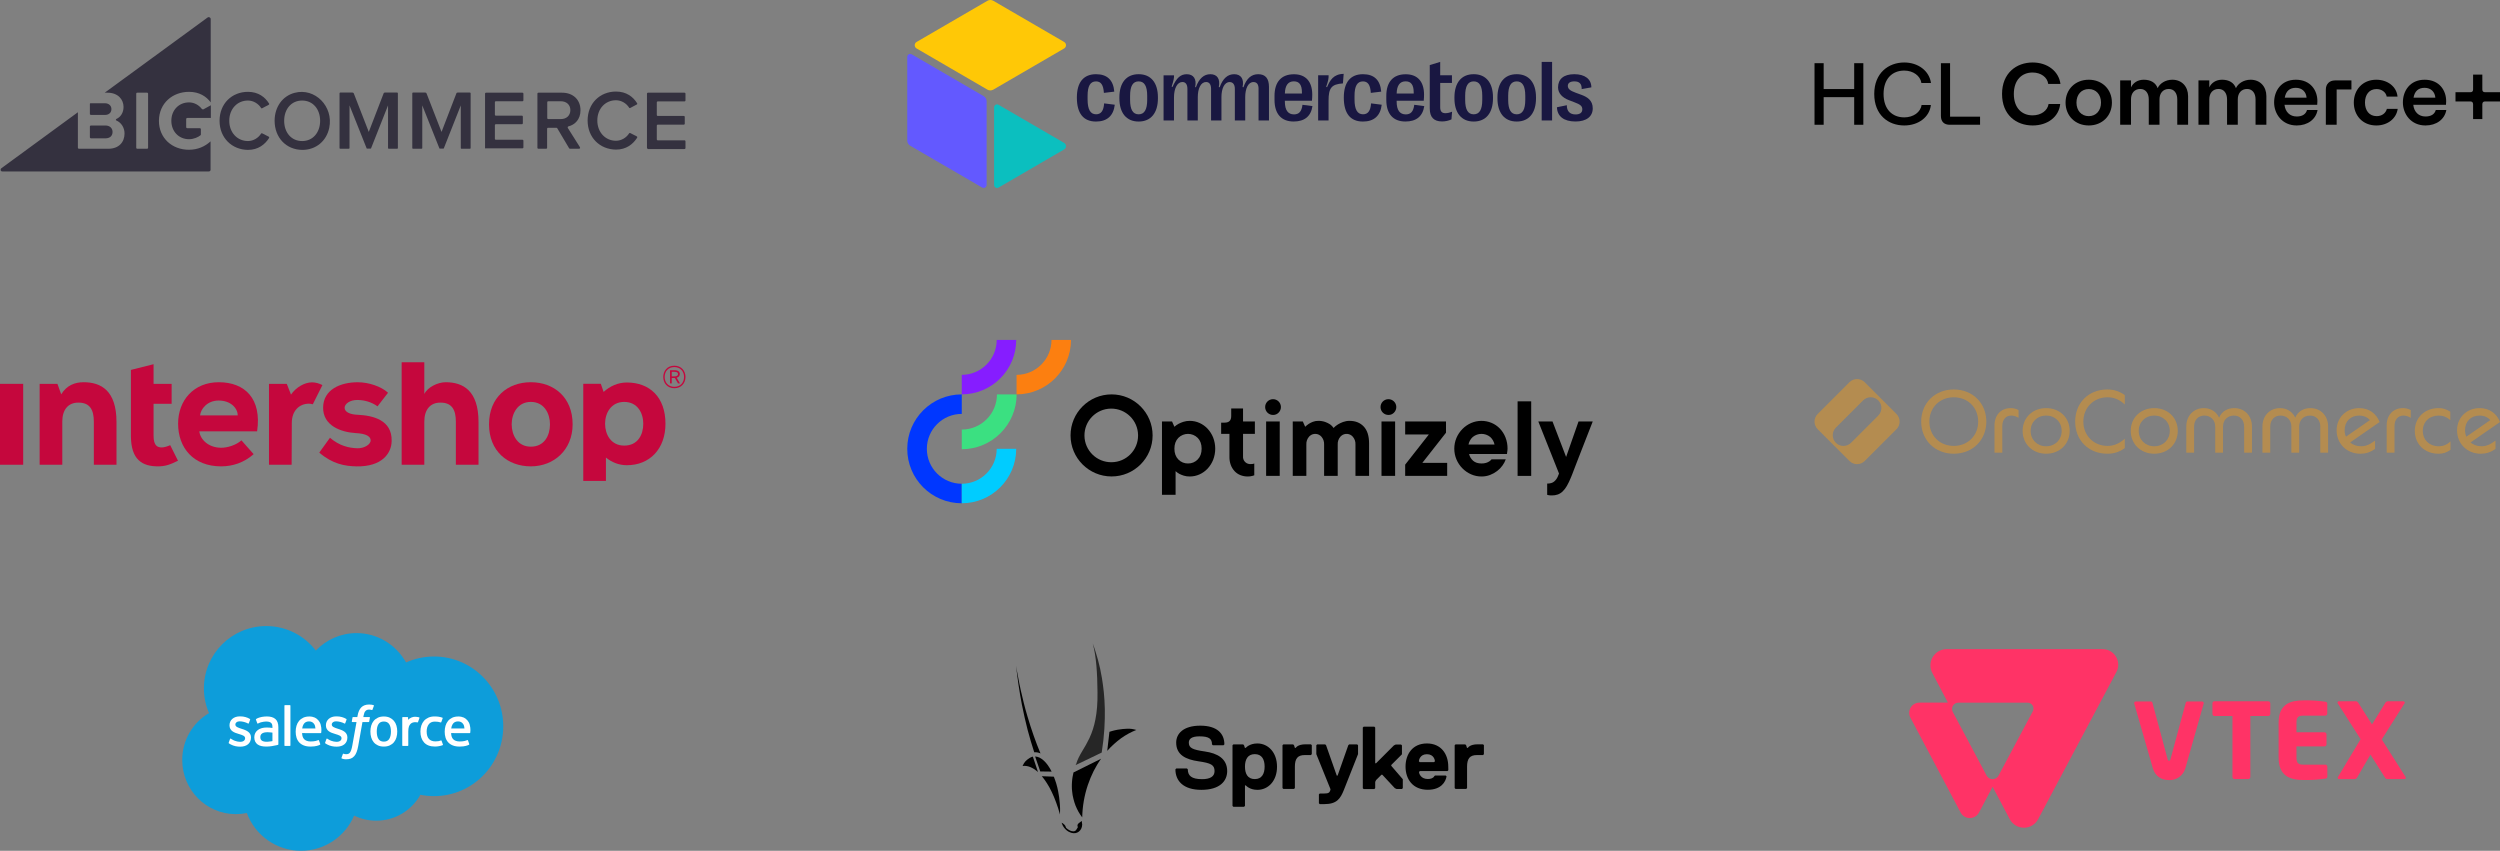 <?xml version="1.0" encoding="UTF-8"?>
<svg id="Layer_1" xmlns="http://www.w3.org/2000/svg" version="1.1" viewBox="0 0 694.4 236.31">
  <rect x="0" y="0" width="694.4" height="236.31" fill="#808080" stroke="none"/>
  <!-- Generator: Adobe Illustrator 29.1.0, SVG Export Plug-In . SVG Version: 2.1.0 Build 142)  -->
  <defs>
    <style>
      .st0 {
        fill: #0037ff;
      }

      .st1 {
        isolation: isolate;
        opacity: .7;
      }

      .st2 {
        fill-rule: evenodd;
      }

      .st2, .st3 {
        fill: #fff;
      }

      .st4 {
        fill: #0cf;
      }

      .st5 {
        fill: #b48c50;
      }

      .st6 {
        fill: #6359ff;
      }

      .st7 {
        fill: #0bbfbf;
      }

      .st8 {
        fill: #ffc806;
      }

      .st9 {
        fill: #34313f;
      }

      .st10 {
        fill: #fc7f10;
      }

      .st11 {
        fill: #861dff;
      }

      .st12 {
        fill: #191741;
      }

      .st13 {
        fill: #f36;
      }

      .st14 {
        fill: #0d9dda;
      }

      .st15 {
        fill: #3be081;
      }

      .st16 {
        fill: #c5073d;
      }
    </style>
  </defs>
  <path class="st9" d="M52.503,25.509c2.893,0,4.835,1.307,6.024,2.932V5.3c0-.436-.516-.713-.872-.436l-28.57,20.883h.753c2.972,0,4.477,1.902,4.477,3.962,0,1.625-.832,2.813-1.981,3.329-.198.079-.198.356,0,.435,1.308.555,2.259,1.942,2.259,3.606,0,2.378-1.546,4.24-4.517,4.24h-8.124c-.158,0-.317-.119-.317-.317v-9.827L.356,46.748c-.356.317-.198.872.278.872h57.377c.278,0,.476-.198.476-.476v-7.885c-1.545,1.426-3.566,2.337-6.023,2.337-4.597,0-8.321-3.17-8.321-8.043.039-4.914,3.804-8.044,8.36-8.044M41.131,41.042c0,.158-.119.277-.277.277h-2.735c-.158,0-.277-.119-.277-.277v-15.018c0-.159.119-.277.277-.277h2.735c.158,0,.277.118.277.277v15.018Z"/>
  <path class="st9" d="M25.281,31.928h3.844c1.109,0,1.822-.634,1.822-1.625,0-.951-.713-1.624-1.822-1.624h-4.003c-.079,0-.158.079-.158.158v2.814c0,.158.158.277.317.277"/>
  <path class="st9" d="M25.281,38.426h4.002c1.229,0,1.981-.673,1.981-1.783,0-.991-.713-1.783-1.981-1.783h-4.002c-.159,0-.317.119-.317.317v2.932c0,.159.158.317.317.317"/>
  <path class="st9" d="M56.03,30.224c-.753-.991-2.021-1.783-3.527-1.783-2.853,0-4.913,2.179-4.913,5.111s2.06,5.112,4.913,5.112c1.308,0,2.536-.555,3.21-1.109.04-.04.079-.119.079-.198v-1.506c0-.119-.119-.238-.238-.238h-3.526c-.198,0-.317-.158-.317-.317v-2.219c0-.198.158-.317.317-.317h6.538v-3.527l-2.1,1.149c-.159.04-.357-.039-.436-.158"/>
  <path class="st9" d="M60.984,33.553c0-4.795,3.447-8.044,7.885-8.044,2.893,0,4.756,1.466,5.865,3.249.079.119.04.317-.119.357l-1.783.951c-.119.079-.277.04-.317-.079-.753-1.189-2.14-2.061-3.646-2.061-2.971,0-5.19,2.338-5.19,5.627,0,3.249,2.219,5.627,5.19,5.627,1.506,0,2.893-.872,3.646-2.061.079-.119.198-.158.317-.079l1.783.912c.159.079.198.237.119.396-1.149,1.783-3.012,3.289-5.865,3.289-4.438-.04-7.885-3.329-7.885-8.084"/>
  <path class="st9" d="M76.278,33.553c0-3.883,2.22-6.895,5.548-7.767,5.666-1.505,10.857,3.804,9.629,9.709-.753,3.646-3.646,6.142-7.489,6.142-4.517-.04-7.688-3.448-7.688-8.084M88.919,33.553c0-3.21-1.981-5.627-4.993-5.627-3.051,0-4.993,2.417-4.993,5.627s1.942,5.627,4.993,5.627,4.993-2.457,4.993-5.627"/>
  <path class="st9" d="M107.781,41.121v-11.848l-4.715,11.927c0,.04-.08.079-.119.079h-.991c-.04,0-.119-.039-.119-.079l-4.755-11.927v11.848c0,.119-.079.198-.198.198h-2.378c-.118,0-.198-.079-.198-.198v-15.216c0-.119.08-.198.198-.198h3.409c.158,0,.277.079.356.237l4.161,10.699,4.121-10.699c.039-.158.198-.237.357-.237h3.407c.119,0,.198.079.198.198v15.216c0,.119-.079.198-.198.198h-2.377c-.04,0-.159-.079-.159-.198"/>
  <path class="st9" d="M134.726,41.042v-15.018c0-.159.119-.277.277-.277h10.105c.159,0,.277.118.277.277v1.823c0,.158-.118.277-.277.277h-7.37c-.159,0-.278.119-.278.277v3.448c0,.158.119.277.278.277h7.212c.158,0,.277.119.277.278v1.822c0,.159-.119.278-.277.278h-7.212c-.159,0-.278.119-.278.277v3.765c0,.158.119.277.278.277h7.37c.159,0,.277.119.277.277v1.823c0,.159-.118.277-.277.277h-10.105c-.158.119-.277,0-.277-.158"/>
  <path class="st9" d="M158.066,41.161l-3.289-5.548c-.04-.079-.158-.118-.238-.118h-2.298c-.158,0-.277.118-.277.277v5.27c0,.159-.119.278-.277.278h-2.14c-.159,0-.278-.119-.278-.278v-15.018c0-.158.119-.277.278-.277h6.577c3.091,0,5.112,1.981,5.112,4.874,0,2.576-1.585,4.041-3.329,4.477-.198.04-.277.238-.198.436.635,1.031,2.616,4.201,3.368,5.35.12.198,0,.436-.237.436h-2.496c-.119,0-.198-.04-.278-.159M158.423,30.581c0-1.506-1.11-2.457-2.655-2.457h-3.487c-.158,0-.277.119-.277.278v4.398c0,.159.119.277.277.277h3.487c1.545,0,2.655-.951,2.655-2.496"/>
  <path class="st9" d="M179.701,41.042v-15.018c0-.159.119-.277.277-.277h10.145c.158,0,.277.118.277.277v1.862c0,.159-.119.278-.277.278h-7.41c-.159,0-.278.119-.278.277v3.487c0,.159.119.277.278.277h7.212c.158,0,.277.119.277.278v1.862c0,.159-.119.278-.277.278h-7.212c-.159,0-.278.119-.278.277v3.804c0,.159.119.277.278.277h7.41c.158,0,.277.119.277.278v1.862c0,.159-.119.277-.277.277h-10.145c-.158-.079-.277-.198-.277-.356"/>
  <path class="st9" d="M163.217,33.473c0-4.795,3.447-8.044,7.885-8.044,2.893,0,4.756,1.466,5.865,3.249.079.119.04.317-.119.357l-1.783.951c-.119.079-.277.04-.317-.079-.753-1.189-2.14-2.061-3.646-2.061-2.971,0-5.19,2.338-5.19,5.627,0,3.249,2.219,5.627,5.19,5.627,1.506,0,2.893-.872,3.646-2.061.079-.119.198-.158.317-.079l1.783.912c.159.079.198.237.119.396-1.149,1.783-3.012,3.289-5.865,3.289-4.438-.04-7.885-3.289-7.885-8.084"/>
  <path class="st9" d="M127.99,41.121v-11.848l-4.715,11.927c0,.04-.08.079-.119.079h-.991c-.04,0-.119-.039-.119-.079l-4.755-11.927v11.848c0,.119-.079.198-.198.198h-2.378c-.118,0-.198-.079-.198-.198v-15.216c0-.119.08-.198.198-.198h3.409c.158,0,.277.079.356.237l4.161,10.699,4.121-10.699c.039-.158.198-.237.357-.237h3.407c.119,0,.198.079.198.198v15.216c0,.119-.079.198-.198.198h-2.378c-.079,0-.158-.079-.158-.198"/>
  <path class="st15" d="M267.143,119.316v5.461c8.411-.009,15.227-6.825,15.237-15.236h-5.462c-.006,5.396-4.379,9.769-9.775,9.775"/>
  <path class="st0" d="M267.143,134.368c-5.358,0-9.701-4.343-9.701-9.701s4.343-9.702,9.701-9.702v-5.42c-8.351-.012-15.131,6.748-15.143,15.1-.012,8.351,6.748,15.131,15.099,15.143h.044v-5.42Z"/>
  <path class="st4" d="M267.143,134.368v5.42c8.348-.009,15.112-6.774,15.121-15.121h-5.42c-.005,5.355-4.345,9.695-9.701,9.701"/>
  <path class="st11" d="M267.143,104.12v5.42c8.348-.009,15.112-6.774,15.121-15.121h-5.42c-.005,5.355-4.345,9.695-9.701,9.701"/>
  <path class="st10" d="M282.363,104.12v5.42c8.348-.009,15.112-6.774,15.121-15.121h-5.419c-.006,5.355-4.347,9.695-9.702,9.701"/>
  <path d="M322.752,117.064h2.794l.658,1.479c.348-.321.734-.597,1.15-.821.433-.223.884-.41,1.348-.56.574-.182,1.173-.271,1.775-.263.929-.002,1.848.194,2.695.576.851.381,1.616.928,2.252,1.61.661.715,1.185,1.545,1.545,2.449.767,1.989.767,4.191,0,6.18-.36.904-.884,1.735-1.545,2.449-.635.682-1.401,1.23-2.252,1.61-.847.382-1.766.578-2.695.576-.562.01-1.122-.067-1.66-.23-.423-.134-.835-.299-1.233-.494-.38-.208-.733-.462-1.052-.756v6.575h-3.78v-20.38ZM329.984,128.733c1.015.024,1.994-.382,2.695-1.117.723-.745,1.085-1.742,1.085-2.992s-.362-2.246-1.085-2.991c-1.487-1.489-3.898-1.49-5.387-.004-.001,0-.002.002-.003.004-.724.745-1.086,1.743-1.086,2.991.001,1.249.362,2.246,1.086,2.992.7.735,1.679,1.141,2.695,1.117"/>
  <path d="M346.583,132.348c-.703.007-1.4-.121-2.054-.378-.612-.243-1.163-.62-1.611-1.101-.458-.496-.816-1.077-1.052-1.709-.262-.716-.39-1.474-.378-2.236v-6.41h-2.301v-3.123h.986c1.205,0,1.808-.602,1.808-1.808v-2.136h3.287v3.616h3.288v3.451h-3.288v6.246c-.087,1.093.73,2.05,1.823,2.136.105.009.21.009.314,0,.175,0,.317-.005.427-.016.1-.009.199-.026.296-.05.091-.022.179-.055.263-.098v3.287c-.17.071-.346.126-.526.164-.417.116-.849.171-1.282.165"/>
  <path d="M353.651,115.255c-1.21.03-2.214-.927-2.244-2.136s.927-2.214,2.136-2.244c1.21-.029,2.214.927,2.244,2.137.015.599-.217,1.179-.641,1.602-.389.411-.93.643-1.495.641M351.678,117.063h3.78v15.121h-3.78v-15.121Z"/>
  <path d="M359.074,117.063h2.794l.657,1.479c.31-.309.652-.584,1.019-.822.354-.221.728-.408,1.118-.558.471-.182.974-.271,1.479-.264.671-.015,1.339.091,1.972.313.474.171.927.398,1.348.674.377.266.7.601.953.986.361-.38.77-.712,1.216-.986.45-.267.923-.493,1.414-.674.578-.213,1.191-.32,1.808-.313,1.643,0,2.958.527,3.944,1.578.986,1.052,1.479,2.608,1.48,4.668v9.039h-3.781v-8.71c.046-.792-.22-1.57-.739-2.17-.824-.953-2.265-1.057-3.218-.233-.084.072-.162.15-.234.233-.519.6-.785,1.378-.74,2.17v8.711h-3.779v-8.711c.045-.792-.22-1.57-.74-2.17-.824-.953-2.265-1.057-3.218-.233-.083.072-.161.15-.233.233-.52.599-.786,1.378-.74,2.17v8.711h-3.78v-15.121Z"/>
  <path d="M385.699,115.255c-1.209.03-2.214-.926-2.243-2.136-.03-1.209.927-2.214,2.136-2.244,1.21-.029,2.214.927,2.244,2.137.014.599-.217,1.179-.641,1.602-.389.411-.93.643-1.496.641M383.727,117.063h3.78v15.121h-3.78v-15.121Z"/>
  <polygon points="390.3 129.061 396.874 120.68 390.3 120.68 390.3 117.063 401.641 117.063 401.641 120.186 395.066 128.568 401.969 128.568 401.969 132.184 390.3 132.184 390.3 129.061"/>
  <path d="M411.502,132.348c-1.002.006-1.993-.201-2.909-.608-.897-.397-1.711-.96-2.399-1.66-.695-.707-1.252-1.538-1.644-2.448-.811-1.924-.811-4.093,0-6.016.392-.911.949-1.741,1.644-2.449.688-.699,1.502-1.263,2.399-1.66,1.815-.793,3.875-.811,5.704-.049.865.365,1.648.902,2.3,1.578.675.706,1.205,1.538,1.561,2.448.393,1,.588,2.066.576,3.139,0,.171-.011.341-.033.51-.022.164-.044.323-.065.477-.023.175-.045.339-.067.492h-10.518c.164.728.556,1.384,1.118,1.874.569.504,1.347.756,2.333.756.428.011.855-.045,1.266-.164.305-.094.598-.227.871-.395.248-.162.47-.361.657-.591h3.945c-.219.61-.523,1.185-.904,1.709-.415.58-.914,1.095-1.48,1.529-.6.46-1.265.831-1.972,1.101-.761.289-1.569.434-2.383.427M415.118,123.473c-.164-.812-.584-1.55-1.199-2.104-1.41-1.139-3.423-1.139-4.833,0-.615.554-1.036,1.292-1.199,2.104h7.231Z"/>
  <rect x="421.527" y="111.476" width="3.78" height="20.708"/>
  <path d="M431.059,137.608c-.175,0-.345-.006-.509-.016-.138-.009-.276-.025-.411-.05-.135-.017-.268-.05-.395-.099v-3.123c.833,0,1.474-.186,1.923-.558.454-.38.81-.865,1.035-1.413l.33-.822-5.753-14.463h3.945l3.779,9.861,3.452-9.861h3.945c-1.075,2.76-2.05,5.259-2.926,7.494-.373.965-.74,1.907-1.101,2.827-.362.92-.685,1.758-.97,2.515-.285.756-.526,1.386-.723,1.89s-.318.799-.362.887c-.317.785-.685,1.548-1.101,2.284-.314.563-.707,1.078-1.167,1.529-.385.375-.844.666-1.348.855-.528.183-1.084.272-1.643.263"/>
  <path d="M308.751,109.545c-6.294,0-11.397,5.103-11.397,11.398s5.103,11.397,11.397,11.397,11.397-5.103,11.397-11.397-5.103-11.398-11.397-11.398M308.751,128.388c-4.112.048-7.484-3.246-7.532-7.358-.048-4.112,3.246-7.484,7.358-7.533,4.112-.048,7.484,3.247,7.532,7.359.001.029.001.058.001.087.023,4.088-3.271,7.421-7.359,7.445"/>
  <path d="M300.489,228.031c-.13.087-.26.173-.412.282-.151.108-.281.216-.433.325-.13.108-.216.238-.303.368-.065.13-.087.281-.043.433,0,.022.021.043.021.087l.022.086.022.087.021.065c-.086.151-.173.303-.26.433-.065.13-.151.26-.238.368-.087.109-.195.195-.325.26-.151.065-.303.087-.476.087-.174,0-.369-.043-.542-.087-.173-.065-.346-.13-.498-.216-.173-.087-.325-.195-.477-.304-.151-.108-.303-.238-.454-.368,0-.022,0-.043-.022-.065-.022-.022,0-.043-.022-.065-.021-.021,0-.043-.021-.065-.022-.021-.022-.043-.022-.065-.043-.13-.108-.26-.173-.368-.087-.108-.174-.217-.282-.325-.108-.087-.217-.173-.325-.26-.108-.086-.238-.151-.368-.216l.022.065c0,.021.021.043.021.065,0,.021.022.043.022.065,0,.021.022.043.022.064.13.369.303.715.519,1.019.217.303.477.584.759.823.281.238.584.433.931.563.325.151.671.238,1.04.26.346.021.693-.044.996-.174.303-.13.585-.346.801-.606.239-.282.412-.628.499-.996.108-.412.108-.845,0-1.278l-.022-.347Z"/>
  <path d="M286.345,210.356l-.108.043-.109.065-.108.065-.108.065c-.195.13-.39.26-.563.39-.174.13-.347.282-.499.455-.151.173-.303.368-.433.563-.151.238-.281.498-.39.758.347-.043.693-.043,1.04,0,.368.044.715.152,1.061.282.369.152.737.346,1.083.563.39.26.759.542,1.105.845l-1.429-4.289-.13.022-.13.043-.13.043-.152.087Z"/>
  <path d="M287.514,210.118l1.43,4.159,3.162.043c-.303-.628-.671-1.213-1.061-1.776-.347-.477-.715-.91-1.148-1.3-.347-.325-.758-.606-1.192-.823-.39-.173-.779-.281-1.191-.303"/>
  <path d="M289.377,215.598c.52.628.996,1.278,1.43,1.971.498.78.953,1.603,1.343,2.448.433.909.844,1.863,1.213,2.902.389,1.04.736,2.144,1.061,3.314.022-.498.022-1.018.022-1.559,0-.52-.044-1.062-.087-1.603-.043-.542-.108-1.083-.173-1.647-.087-.562-.174-1.104-.282-1.667-.087-.368-.152-.737-.238-1.083-.087-.368-.173-.693-.282-1.04-.108-.346-.195-.671-.325-.975-.108-.325-.216-.628-.346-.931l-3.336-.13Z"/>
  <path d="M282.229,184.926c.087.845.195,1.711.303,2.599.13.867.239,1.755.368,2.664.13.889.282,1.798.434,2.708.151.91.325,1.841.498,2.773.238,1.213.498,2.404.758,3.574.26,1.169.542,2.296.823,3.422.282,1.105.585,2.188.91,3.249.303,1.04.628,2.058.953,3.054.13-.022.281-.043.433-.022.152,0,.282.022.433.044.152.021.282.065.434.108.151.043.303.109.433.173-.325-.779-.65-1.581-.975-2.426-.325-.823-.628-1.667-.931-2.534-.304-.866-.607-1.733-.888-2.642-.282-.91-.564-1.82-.845-2.751-.368-1.213-.693-2.426-.997-3.639-.303-1.213-.584-2.383-.844-3.553-.26-1.169-.499-2.317-.693-3.444-.239-1.148-.434-2.274-.607-3.357"/>
  <path d="M310.345,202.71c-.173.022-.368.065-.563.108-.195.044-.368.087-.542.13-.195.044-.368.087-.541.152-.173.043-.368.108-.542.173l-.606,5.285c.585-.671,1.213-1.299,1.884-1.906.628-.563,1.3-1.104,1.971-1.603.672-.476,1.365-.909,2.08-1.299.693-.368,1.408-.715,2.144-.997-.411-.13-.823-.216-1.234-.281-.412-.044-.824-.087-1.235-.065-.412,0-.845.043-1.3.086-.455.044-.931.109-1.429.195h-.044l-.043.022Z"/>
  <path d="M305.839,210.746l-7.668,3.812c-.108.433-.195.845-.26,1.278-.065.433-.13.867-.151,1.321-.044.455-.044.91-.044,1.343s.022.91.087,1.365c.065.672.173,1.343.347,1.993.151.628.346,1.256.584,1.884.239.585.52,1.17.823,1.733.304.542.672,1.061,1.04,1.56.065-3.054.585-6.087,1.56-8.989.455-1.343.996-2.643,1.624-3.899.607-1.17,1.278-2.318,2.058-3.401"/>
  <g class="st1">
    <path d="M303.521,178.753c.26.975.477,1.971.628,2.968.173,1.039.282,2.122.39,3.227s.152,2.296.217,3.509c.043,1.213.065,2.513.086,3.812.044,3.054-.173,5.524-.585,7.581-.346,1.798-.888,3.531-1.667,5.199-.629,1.278-1.3,2.512-2.058,3.704-.672,1.126-1.235,2.188-1.603,3.422-.022.022-.022.065-.043.087-.022.022-.022.065-.044.087l-.043.086c-.022.022-.022.065-.043.087l7.256-3.488c.368-2.317.606-4.505.736-6.541.13-1.971.152-3.834.13-5.545-.043-1.69-.13-3.249-.281-4.679-.152-1.429-.325-2.707-.52-3.899-.152-.888-.325-1.754-.498-2.621-.195-.844-.39-1.668-.607-2.469-.216-.801-.455-1.581-.693-2.339s-.476-1.473-.758-2.188"/>
  </g>
  <path d="M333.673,219.388c-4.96,0-7.191-2.469-7.191-5.697l.238-.238h2.967l.239.238c0,1.733.996,2.73,3.964,2.73,2.231,0,3.465-.737,3.465-2.231,0-1.733-.996-2.232-4.462-2.73-3.465-.498-6.195-1.733-6.195-5.198,0-2.47,1.971-4.701,6.693-4.701s6.693,2.231,6.693,5.199l-.238.238h-2.967l-.239-.238c0-1.495-.736-2.231-3.465-2.231-2.231,0-2.968.736-2.968,1.733,0,1.494.997,1.971,4.462,2.469,3.466.498,6.195,1.971,6.195,5.459-.021,2.729-1.992,5.198-7.191,5.198"/>
  <path d="M349.268,219.389c-2.23,0-3.227-1.235-3.227-1.235h-.238v5.697l-.26.238h-2.968l-.238-.238v-16.852l.238-.239h2.73l.238.239.238.736h.238s.997-1.234,3.228-1.234c2.967,0,5.458,2.469,5.458,6.433.022,3.985-2.469,6.455-5.437,6.455M348.532,209.468c-1.971,0-2.729,1.495-2.729,3.466s.736,3.465,2.729,3.465c1.971,0,2.729-1.494,2.729-3.465s-.758-3.466-2.729-3.466"/>
  <path d="M364.128,209.728h-1.733c-1.971,0-2.729.997-2.729,3.227v5.935l-.238.239h-2.968l-.238-.239v-11.891l.238-.238h2.729l.239.238.238.736h.238s.499-.996,2.73-.996h1.494l.238.238v2.469l-.238.282Z"/>
  <path d="M373.29,219.388c-.997,2.469-1.971,3.964-5.458,3.964h-1.257l-.238-.239v-2.469l.238-.238h1.235c1.234,0,1.494-.238,1.733-.996v-.239l-3.921-9.704v-2.469l.238-.238h2.231l.239.238,2.967,8.426h.238l2.968-8.426.238-.238h2.231l.239.238v2.469l-3.921,9.921Z"/>
  <polygon points="389.405 219.15 387.911 219.15 387.412 218.912 383.947 215.186 383.708 215.186 382.214 216.681 381.975 217.179 381.975 218.912 381.737 219.172 378.77 219.172 378.531 218.933 378.531 202.082 378.77 201.843 381.737 201.843 381.975 202.082 381.975 212.002 382.214 212.002 387.174 207.042 387.672 206.804 389.167 206.804 389.405 207.042 389.405 209.511 386.438 212.479 386.438 212.717 389.643 216.442 389.643 218.912 389.405 219.15"/>
  <path d="M402.294,213.93l-.238.239h-7.668l-.239.238c0,.498.498,1.971,2.47,1.971.736,0,1.494-.238,1.732-.737l.239-.238h2.967l.238.238c-.238,1.495-1.494,3.726-5.198,3.726-4.202,0-6.195-2.967-6.195-6.433s1.971-6.433,5.935-6.433,5.935,2.967,5.935,6.433l.022.996ZM398.568,211.461c0-.238-.238-1.971-2.231-1.971-1.971,0-2.231,1.733-2.231,1.971l.238.238h3.964l.26-.238Z"/>
  <path d="M411.954,209.728h-1.733c-1.971,0-2.729.997-2.729,3.227v5.935l-.238.239h-2.968l-.238-.239v-11.891l.238-.238h2.708l.238.238.238.736h.238s.499-.996,2.73-.996h1.494l.239.238v2.469l-.217.282Z"/>
  <polygon points="515.019 17.551 515.019 24.734 506.541 24.734 506.541 17.551 504 17.551 504 34.655 506.541 34.655 506.541 26.983 515.019 26.983 515.019 34.655 517.561 34.655 517.561 17.551 515.019 17.551"/>
  <path d="M520.589,26.103c0-5.864,3.983-8.747,8.332-8.747,3.885,0,6.964,2.345,7.427,5.693h-2.663c-.293-2.003-2.296-3.445-4.764-3.445-3.323,0-5.742,2.272-5.742,6.499s2.394,6.5,5.742,6.5c2.541,0,4.544-1.442,4.813-3.446h2.59c-.366,3.347-3.445,5.693-7.403,5.693-4.398,0-8.332-2.883-8.332-8.747"/>
  <path d="M539.109,32.211v-14.66h2.541v14.856h8.332v2.248h-8.429c-1.564,0-2.444-.88-2.444-2.444"/>
  <path d="M556.089,26.103c0-5.815,4.007-8.747,8.503-8.747,4.105,0,7.256,2.419,7.721,5.962h-3.396c-.245-1.882-2.053-3.177-4.35-3.177-2.98,0-5.204,2.077-5.204,5.962s2.224,5.938,5.204,5.938c2.346,0,4.154-1.296,4.447-3.152h3.225c-.342,3.542-3.469,5.961-7.647,5.961-4.569,0-8.503-2.932-8.503-8.747"/>
  <path d="M573.73,28.497c0-3.665,2.687-6.353,6.45-6.353,3.738,0,6.426,2.688,6.426,6.353s-2.688,6.353-6.426,6.353c-3.763,0-6.45-2.688-6.45-6.353M580.18,32.26c2.028,0,3.396-1.539,3.396-3.763s-1.368-3.763-3.396-3.763c-2.052,0-3.421,1.54-3.421,3.763s1.369,3.763,3.421,3.763"/>
  <path d="M588.901,22.34h3.005v1.93c.587-1.246,1.833-2.125,3.543-2.125,1.955,0,3.298.83,3.86,2.345.563-1.27,2.126-2.345,4.081-2.345,2.663,0,4.374,1.93,4.374,4.544v7.966h-3.006v-7.062c0-1.735-.904-2.883-2.345-2.883-1.588,0-2.59,1.148-2.59,2.883v7.062h-2.981v-7.062c0-1.735-.904-2.883-2.346-2.883-1.612,0-2.59,1.148-2.59,2.883v7.062h-3.005v-12.315Z"/>
  <path d="M610.646,22.34h3.005v1.93c.587-1.246,1.833-2.125,3.543-2.125,1.955,0,3.299.83,3.861,2.345.562-1.27,2.125-2.345,4.08-2.345,2.663,0,4.374,1.93,4.374,4.544v7.966h-3.006v-7.062c0-1.735-.904-2.883-2.345-2.883-1.588,0-2.59,1.148-2.59,2.883v7.062h-2.981v-7.062c0-1.735-.904-2.883-2.346-2.883-1.612,0-2.59,1.148-2.59,2.883v7.062h-3.005v-12.315Z"/>
  <path d="M637.693,22.145c4.129,0,5.986,3.005,5.986,5.937,0,.416-.024.782-.049,1.026h-9.089c.22,1.979,1.491,3.25,3.396,3.25,1.54,0,2.542-.635,2.859-1.808h2.932c-.464,2.614-2.761,4.3-5.791,4.3-4.031,0-6.279-3.176-6.279-6.402,0-3.249,2.004-6.303,6.035-6.303M640.674,27.129c-.122-1.564-1.197-2.737-2.981-2.737-1.686,0-2.761.88-3.078,2.737h6.059Z"/>
  <path d="M648.565,22.34h4.569v2.517h-4.105v9.798h-3.005v-9.774c0-1.539,1.002-2.541,2.541-2.541"/>
  <path d="M653.793,28.498c0-3.519,2.394-6.353,6.255-6.353,3.079,0,5.62,1.857,5.888,4.691h-3.005c-.195-1.221-1.392-2.101-2.809-2.101-2.102,0-3.226,1.613-3.226,3.763s1.149,3.762,3.25,3.762c1.441,0,2.517-.806,2.834-2.027h3.006c-.367,2.687-2.786,4.618-5.938,4.618-3.861,0-6.255-2.835-6.255-6.353"/>
  <path d="M673.461,22.145c4.129,0,5.986,3.005,5.986,5.937,0,.416-.024.782-.049,1.026h-9.089c.22,1.979,1.491,3.25,3.396,3.25,1.54,0,2.542-.635,2.859-1.808h2.932c-.464,2.614-2.761,4.3-5.791,4.3-4.031,0-6.279-3.176-6.279-6.402,0-3.249,2.004-6.303,6.035-6.303M676.442,27.129c-.122-1.564-1.197-2.737-2.981-2.737-1.686,0-2.761.88-3.079,2.737h6.06Z"/>
  <path d="M682.037,25.614h4.129c.489,0,.758-.244.758-.757v-4.13h2.565v4.13c0,.513.269.757.757.757h4.154v2.565h-4.154c-.488,0-.757.269-.757.782v4.105h-2.565v-4.105c0-.513-.269-.782-.758-.782h-4.129v-2.565Z"/>
  <path class="st5" d="M533.632,117.103c0-5.151,3.821-8.923,9.046-8.923s9.047,3.772,9.047,8.923-3.821,8.923-9.047,8.923-9.046-3.771-9.046-8.923M542.679,123.857c3.919,0,6.779-2.859,6.779-6.754s-2.86-6.754-6.779-6.754-6.779,2.86-6.779,6.754,2.86,6.754,6.779,6.754"/>
  <path class="st5" d="M558.504,113.357c.789,0,1.454.172,2.169.542v2.169c-.641-.419-1.331-.641-2.021-.641-1.529,0-2.49,1.134-2.49,2.958v7.346h-2.169v-7.568c0-2.884,1.799-4.806,4.511-4.806"/>
  <path class="st5" d="M561.807,119.667c0-3.648,2.761-6.31,6.532-6.31s6.533,2.662,6.533,6.31c0,3.673-2.761,6.359-6.533,6.359s-6.532-2.686-6.532-6.359M568.339,123.956c2.49,0,4.314-1.8,4.314-4.264s-1.824-4.265-4.314-4.265-4.313,1.8-4.313,4.265,1.824,4.264,4.313,4.264"/>
  <path class="st5" d="M576.401,117.103c0-5.201,3.722-8.923,8.924-8.923,1.823,0,3.327.493,4.855,1.553v2.613c-1.454-1.356-2.982-1.997-4.806-1.997-3.845,0-6.705,2.884-6.705,6.754s2.86,6.754,6.729,6.754c1.75,0,3.254-.641,4.782-1.997v2.613c-1.528,1.085-3.007,1.553-4.855,1.553-5.202,0-8.924-3.722-8.924-8.923"/>
  <path class="st5" d="M591.832,119.667c0-3.648,2.761-6.31,6.532-6.31s6.533,2.662,6.533,6.31c0,3.673-2.761,6.359-6.533,6.359s-6.532-2.686-6.532-6.359M598.364,123.956c2.49,0,4.314-1.8,4.314-4.264s-1.824-4.265-4.314-4.265-4.313,1.8-4.313,4.265,1.824,4.264,4.313,4.264"/>
  <path class="st5" d="M612.143,113.357c1.923,0,3.451.986,4.24,2.662.69-1.676,2.218-2.662,4.19-2.662,2.859,0,4.93,2.095,4.93,5.102v7.272h-2.169v-7.272c0-1.799-1.158-3.032-2.835-3.032-1.774,0-3.032,1.233-3.032,3.032v7.272h-2.169v-7.272c0-1.799-1.282-3.032-3.007-3.032s-2.859,1.233-2.859,3.032v7.272h-2.169v-7.272c0-3.007,2.071-5.102,4.88-5.102"/>
  <path class="st5" d="M633.293,113.357c1.923,0,3.451.986,4.24,2.662.69-1.676,2.218-2.662,4.19-2.662,2.86,0,4.93,2.095,4.93,5.102v7.272h-2.169v-7.272c0-1.799-1.158-3.032-2.835-3.032-1.774,0-3.032,1.233-3.032,3.032v7.272h-2.169v-7.272c0-1.799-1.282-3.032-3.007-3.032s-2.859,1.233-2.859,3.032v7.272h-2.169v-7.272c0-3.007,2.071-5.102,4.88-5.102"/>
  <path class="st5" d="M649.02,119.519c0-3.549,2.686-6.162,6.286-6.162,2.686,0,4.732,1.479,5.644,3.87l-8.184,5.669c.789.666,1.825,1.06,3.032,1.06,1.307,0,2.391-.443,3.895-1.577v2.316c-1.381.937-2.588,1.332-4.067,1.332-3.796,0-6.606-2.786-6.606-6.508M651.608,121.294l6.655-4.609c-.715-.814-1.725-1.257-2.982-1.257-2.391,0-4.043,1.626-4.043,4.042,0,.666.123,1.282.37,1.824"/>
  <path class="st5" d="M667.434,113.357c.789,0,1.454.172,2.169.542v2.169c-.641-.419-1.331-.641-2.021-.641-1.529,0-2.49,1.134-2.49,2.958v7.346h-2.169v-7.568c0-2.884,1.799-4.806,4.511-4.806"/>
  <path class="st5" d="M670.737,119.667c0-3.698,2.761-6.31,6.631-6.31,1.158,0,2.021.271,3.229.986v2.341c-.986-.862-1.997-1.257-3.205-1.257-2.612,0-4.437,1.726-4.437,4.24,0,2.539,1.825,4.289,4.437,4.289,1.258,0,2.318-.444,3.254-1.356v2.342c-1.109.789-2.046,1.084-3.327,1.084-3.846,0-6.582-2.637-6.582-6.359"/>
  <path class="st5" d="M682.47,119.519c0-3.549,2.686-6.162,6.286-6.162,2.686,0,4.732,1.479,5.644,3.87l-8.184,5.669c.789.666,1.825,1.06,3.032,1.06,1.307,0,2.391-.443,3.895-1.577v2.316c-1.381.937-2.588,1.332-4.067,1.332-3.796,0-6.606-2.786-6.606-6.508M685.058,121.294l6.655-4.609c-.715-.814-1.725-1.257-2.982-1.257-2.391,0-4.043,1.626-4.043,4.042,0,.666.123,1.282.37,1.824"/>
  <path class="st5" d="M526.769,114.998l-8.844-8.844c-1.158-1.159-3.054-1.159-4.212,0l-8.844,8.844c-1.158,1.158-1.158,3.053,0,4.211l4.422,4.422,4.422,4.423c1.158,1.158,3.054,1.158,4.212,0l8.844-8.845c1.158-1.158,1.158-3.053,0-4.211M521.71,115.424l-7.571,7.571c-1.158,1.158-3.053,1.158-4.211,0-1.158-1.159-1.158-3.054,0-4.212l7.571-7.571c1.158-1.158,3.053-1.158,4.211,0,1.158,1.159,1.158,3.054,0,4.212"/>
  <path class="st13" d="M630.002,198.885h-4.945v16.928c-.003.319-.261.577-.579.58h-3.809c-.319-.003-.577-.261-.58-.58v-16.928h-4.982c-.15.006-.297-.049-.406-.153-.109-.104-.172-.249-.173-.399v-2.998c0-.151.064-.295.173-.399.109-.105.256-.16.406-.154h14.886c.321-.015.595.231.611.553v2.998c-.016.317-.284.562-.602.552"/>
  <path class="st13" d="M645.861,216.28c-1.95.279-3.918.406-5.887.38-3.754,0-7.069-.96-7.069-6.254v-9.659c0-5.294,3.346-6.222,7.096-6.222,1.954-.027,3.907.098,5.842.375.407.059.58.204.58.58v2.717c-.003.319-.261.578-.58.58h-6.114c-1.358,0-1.861.453-1.861,1.979v2.645h7.762c.319.002.577.26.58.579v2.763c-.003.319-.261.577-.58.579h-7.762v3.084c0,1.513.493,1.979,1.861,1.979h6.132c.319.003.577.261.58.58v2.717c.004.363-.173.539-.58.598"/>
  <path class="st13" d="M667.807,216.393h-4.624c-.322.024-.625-.158-.756-.453l-4.012-6.34-3.623,6.222c-.204.349-.408.58-.729.58h-4.293c-.113.02-.229-.011-.316-.084-.088-.073-.138-.182-.137-.296.006-.072.026-.141.058-.204l6.308-10.502-6.366-9.981c-.033-.054-.053-.114-.059-.177.022-.229.223-.399.453-.38h4.682c.322,0,.553.29.729.552l3.723,5.888,3.623-5.888c.131-.297.406-.506.729-.552h4.307c.229-.019.431.151.452.38-.006.063-.026.123-.058.177l-6.341,10.04,6.599,10.416c.051.088.08.188.086.29-.055.199-.204.312-.435.312"/>
  <path class="st13" d="M607.562,194.842c-.217-.005-.407.145-.453.358l-4.225,15.633c-.059.321-.145.452-.407.452s-.349-.117-.408-.452l-4.212-15.633c-.045-.213-.235-.363-.453-.358h-4.157c-.139-.004-.273.057-.361.166-.089.107-.123.25-.092.386,0,0,5.158,17.92,5.213,18.115.688,2.137,2.359,3.17,4.483,3.17,2.038.073,3.873-1.225,4.483-3.17.082-.245,5.127-18.115,5.127-18.115.029-.135-.005-.277-.094-.383-.088-.107-.221-.168-.359-.164l-4.085-.005Z"/>
  <path class="st13" d="M584,180.309h-43.348c-1.569.014-3.017.844-3.822,2.191-.805,1.346-.852,3.014-.122,4.403l4.338,8.26h-7.862c-1.004-.018-1.943.497-2.468,1.353-.525.856-.558,1.927-.086,2.814l13.948,26.356c.501.947,1.484,1.539,2.554,1.539s2.054-.592,2.555-1.539l3.785-7.142,4.756,8.994c.773,1.46,2.29,2.373,3.942,2.373s3.169-.913,3.942-2.373l21.737-40.87c.72-1.346.677-2.971-.113-4.276-.791-1.305-2.21-2.097-3.736-2.083M564.631,197.577l-9.51,17.834c-.327.616-.967,1.001-1.664,1.001s-1.338-.385-1.665-1.001l-9.387-17.662c-.29-.543-.273-1.199.044-1.727s.888-.851,1.504-.85h19.211c.579-.009,1.119.289,1.42.783.302.494.32,1.111.047,1.622"/>
  <path class="st16" d="M107.782,109.088c-1.873-1.723-5.318-2.914-8.42-2.914-4.767,0-9.524,1.992-9.611,6.958-.09,5.145,5.002,6.918,9.096,7.168,2.983.14,4.122,1.002,4.105,2.021.025,1.156-1.864,2.263-3.733,2.187-2.314-.085-4.893-.646-7.571-2.911l-2.966,4.12c3.687,3.168,7.11,3.767,10.361,3.825,6.991.122,9.729-3.57,9.745-7.119.101-5.746-5.132-7.008-9.451-7.216-2.136-.082-3.635-.773-3.615-1.97.019-1.064,1.505-2.179,3.598-2.143,2.004.035,3.913.596,5.541,1.777l2.921-3.783Z"/>
  <path class="st16" d="M66.024,115.379h-10.449c.165-1.779,1.993-4.127,5.158-4.127,3.419,0,5.303,2.188,5.291,4.127M60.767,106.167c-6.941,0-11.296,5.014-11.296,11.51,0,6.691,4.225,11.859,11.942,11.859,3.191,0,6.338-1.01,9.038-3.385l-3.389-3.843c-1.51,1.351-3.906,2.06-5.588,2.06-3.493,0-5.816-2.199-6.117-4.568h16.059c1.337-9.083-3.405-13.633-10.649-13.633"/>
  <path class="st16" d="M152.76,117.852c0,3.12-1.559,6.216-5.318,6.216-3.717,0-5.319-3.24-5.319-6.216s1.645-6.217,5.319-6.217c3.716,0,5.318,3.24,5.318,6.217M159.051,117.852c0-7.49-5.198-11.685-11.609-11.685s-11.61,4.195-11.61,11.685,5.198,11.684,11.61,11.684,11.609-4.569,11.609-11.684"/>
  <path class="st16" d="M89.552,106.96c-.818-.425-1.814-.759-2.893-.759-2.066,0-4.467,1.4-5.833,3.4l-1.169-2.985h-4.943v22.471h6.292l.046-11.642c0-3.357,2.093-5.322,4.771-5.322.245,0,.662.075,1.064.166l2.665-5.329Z"/>
  <path class="st16" d="M47.674,106.616h-5.019v-5.456l-6.291,1.586v18.324c0,6.666,3.186,8.465,7.495,8.465,2.061,0,3.379-.476,5.58-1.561l-2.162-4.325c-.701.318-1.676.633-2.307.633-1.168,0-2.315-.379-2.315-3.26v-8.863h5.019v-5.543Z"/>
  <rect class="st16" y="106.617" width="6.441" height="22.471"/>
  <path class="st16" d="M32.356,129.086v-11.893c0-8.716-4.306-11.026-9.118-11.026-2.417,0-4.674.823-6.237,3.355l-1.049-2.906h-4.942v22.47h6.291v-11.984c0-3.296,1.628-5.317,4.534-5.271,2.991,0,4.23,1.821,4.23,5.271v11.984h6.291Z"/>
  <path class="st16" d="M132.912,129.086v-11.893c0-8.716-4.306-11.026-9.118-11.026-2.206,0-5.039,1.385-5.937,3.272v-8.815h-6.292v28.462h6.292v-11.984c0-3.296,1.628-5.317,4.533-5.271,2.992,0,4.23,1.821,4.23,5.271v11.984h6.292Z"/>
  <path class="st16" d="M178.676,117.692c0,3.078-1.528,6.077-5.289,6.077-3.717,0-5.319-3.141-5.319-6.077s1.645-6.056,5.319-6.056c3.717,0,5.289,3.121,5.289,6.056M184.839,117.692c0-7.387-4.388-11.45-10.713-11.45-2.492,0-4.72,1.023-6.465,2.622l-.775-2.255h-4.876v26.973h6.292v-6.486c1.652,1.319,3.59,2.121,5.824,2.121,6.325,0,10.713-4.506,10.713-11.525"/>
  <path class="st16" d="M187.306,101.575c-1.989,0-3.078,1.474-3.078,3.128,0,1.671,1.089,3.128,3.078,3.128s3.094-1.482,3.094-3.128-1.114-3.128-3.094-3.128M187.306,107.447c-1.706,0-2.695-1.22-2.695-2.744s.989-2.743,2.695-2.743,2.695,1.219,2.695,2.743-.989,2.744-2.695,2.744"/>
  <path class="st16" d="M187.944,104.919c.558-.146.875-.511.875-1.02,0-.316-.107-.567-.316-.748-.241-.207-.613-.311-1.109-.311h-1.289v3.645h.478v-1.501h.821c.016,0,.033,0,.049,0l.866,1.502h.554l-.929-1.566ZM186.583,103.279h.757c.688,0,.983.184.983.615,0,.587-.679.651-.971.651h-.769v-1.266Z"/>
  <path class="st14" d="M87.722,180.704c2.876-2.996,6.88-4.855,11.307-4.855,5.886,0,11.022,3.282,13.756,8.155,2.377-1.062,5.008-1.653,7.776-1.653,10.616,0,19.223,8.682,19.223,19.392s-8.607,19.392-19.223,19.392c-1.297,0-2.562-.13-3.787-.377-2.408,4.295-6.998,7.197-12.265,7.197-2.205,0-4.291-.508-6.148-1.415-2.441,5.743-8.13,9.77-14.758,9.77-6.904,0-12.788-4.368-15.045-10.494-.988.208-2.011.318-3.06.318-8.219,0-14.882-6.733-14.882-15.037,0-5.567,2.993-10.427,7.442-13.026-.916-2.109-1.425-4.434-1.425-6.878,0-9.553,7.754-17.296,17.319-17.296,5.615,0,10.606,2.669,13.77,6.807"/>
  <path class="st3" d="M63.531,206.263c-.056.146.02.177.038.203.167.121.337.208.509.307.909.481,1.769.623,2.666.623,1.829,0,2.966-.973,2.966-2.539v-.031c0-1.448-1.283-1.974-2.485-2.354l-.157-.05c-.906-.295-1.689-.549-1.689-1.146v-.031c0-.511.458-.887,1.166-.887.788,0,1.722.262,2.324.594,0,0,.178.115.242-.056.035-.093.34-.913.372-1.002.035-.096-.026-.168-.089-.205-.687-.42-1.637-.705-2.62-.705h-.183c-1.674,0-2.843,1.013-2.843,2.462v.031c0,1.527,1.289,2.023,2.497,2.368l.194.061c.88.27,1.64.503,1.64,1.122v.031c0,.566-.494.987-1.289.987-.308,0-1.293-.005-2.356-.677-.129-.075-.202-.129-.301-.19-.053-.032-.184-.089-.241.082l-.361,1.002Z"/>
  <path class="st3" d="M90.308,206.263c-.056.146.02.177.038.203.167.121.337.208.509.307.909.481,1.769.623,2.666.623,1.829,0,2.966-.973,2.966-2.539v-.031c0-1.448-1.283-1.974-2.485-2.354l-.157-.05c-.906-.295-1.689-.549-1.689-1.146v-.031c0-.511.457-.887,1.166-.887.788,0,1.722.262,2.324.594,0,0,.178.115.242-.056.035-.093.34-.913.372-1.002.035-.096-.026-.168-.089-.205-.687-.42-1.637-.705-2.62-.705h-.183c-1.674,0-2.843,1.013-2.843,2.462v.031c0,1.527,1.289,2.023,2.497,2.368l.194.061c.88.27,1.64.503,1.64,1.122v.031c0,.566-.494.987-1.289.987-.308,0-1.293-.005-2.356-.677-.129-.075-.204-.127-.301-.19-.034-.021-.188-.081-.241.082l-.361,1.002Z"/>
  <path class="st3" d="M110.115,201.554c-.15-.508-.384-.954-.695-1.327-.311-.373-.705-.674-1.172-.891-.467-.218-1.017-.328-1.637-.328s-1.17.11-1.637.328c-.467.217-.861.518-1.172.892-.312.373-.545.819-.695,1.326-.15.503-.225,1.055-.225,1.64s.075,1.138.225,1.64c.15.507.383.953.695,1.327.311.374.707.672,1.173.884.466.213,1.018.321,1.636.321s1.169-.108,1.636-.321c.466-.212.861-.51,1.173-.884.311-.373.545-.819.695-1.327.149-.503.225-1.056.225-1.64s-.076-1.137-.225-1.64M108.588,203.194c0,.885-.165,1.583-.489,2.076-.323.488-.809.725-1.488.725s-1.162-.237-1.479-.725c-.321-.493-.483-1.191-.483-2.076s.162-1.58.482-2.067c.318-.484.802-.718,1.48-.718s1.165.234,1.488.718c.325.487.489,1.183.489,2.067"/>
  <path class="st2" d="M122.653,205.759c-.05-.148-.195-.092-.195-.092-.222.084-.458.163-.71.202-.254.04-.536.06-.837.06-.738,0-1.326-.219-1.746-.654-.421-.435-.658-1.137-.656-2.087.002-.864.212-1.515.586-2.011.372-.492.94-.745,1.694-.745.63,0,1.111.073,1.614.231,0,0,.12.052.177-.106.134-.371.233-.635.376-1.043.041-.116-.059-.165-.096-.179-.198-.078-.665-.205-1.018-.258-.33-.05-.715-.077-1.145-.077-.641,0-1.213.11-1.702.328-.488.217-.902.517-1.23.89-.328.374-.577.821-.743,1.327-.165.504-.248,1.057-.248,1.643,0,1.267.341,2.29,1.015,3.04.677.752,1.691,1.134,3.015,1.134.782,0,1.584-.158,2.162-.386,0,0,.11-.053.062-.181l-.375-1.036Z"/>
  <path class="st2" d="M130.464,201.266c-.13-.49-.451-.984-.661-1.21-.333-.359-.658-.61-.982-.748-.421-.181-.926-.3-1.48-.3-.645,0-1.231.109-1.707.331-.475.224-.876.529-1.189.909-.315.379-.55.83-.7,1.342-.151.508-.227,1.063-.227,1.649,0,.595.079,1.151.234,1.65.157.504.409.946.749,1.314.34.369.777.658,1.3.86.52.202,1.152.306,1.876.304,1.493-.005,2.279-.338,2.603-.517.058-.032.111-.088.044-.247l-.338-.946c-.052-.142-.195-.09-.195-.09-.37.138-.895.385-2.122.382-.801-.001-1.395-.238-1.768-.608-.381-.379-.569-.934-.601-1.719l5.167.004s.137-.002.151-.135c.006-.055.178-1.061-.154-2.225M125.324,202.346c.073-.492.207-.9.417-1.219.317-.484.799-.75,1.478-.75s1.126.267,1.448.75c.213.319.306.745.343,1.22h-3.686Z"/>
  <path class="st2" d="M89.072,201.266c-.13-.49-.451-.984-.661-1.21-.333-.359-.658-.61-.981-.748-.422-.181-.927-.3-1.48-.3-.646,0-1.232.109-1.707.331-.476.224-.876.529-1.19.909-.314.379-.549.83-.7,1.342-.151.508-.227,1.063-.227,1.649,0,.595.079,1.151.235,1.65.157.504.409.946.748,1.314.34.369.777.658,1.3.86.521.202,1.152.306,1.877.304,1.492-.005,2.278-.338,2.603-.517.057-.032.111-.088.043-.247l-.338-.946c-.052-.142-.194-.09-.194-.09-.371.138-.896.385-2.123.382-.8-.001-1.395-.238-1.767-.608-.382-.379-.57-.934-.601-1.719l5.167.004s.136-.002.15-.135c.006-.055.178-1.061-.154-2.225M83.932,202.346c.073-.492.208-.9.417-1.219.318-.484.799-.75,1.478-.75s1.127.267,1.449.75c.212.319.306.745.342,1.22h-3.686Z"/>
  <path class="st3" d="M74.818,202.099c-.21-.015-.481-.023-.807-.023-.443,0-.871.055-1.273.163-.404.109-.767.277-1.079.5-.314.226-.567.513-.75.853-.183.341-.277.742-.277,1.191,0,.458.08.855.238,1.18.158.326.384.599.673.809.288.209.642.362,1.053.456.406.093.866.139,1.369.139.53,0,1.058-.044,1.57-.13.507-.087,1.129-.213,1.301-.253.173-.04.363-.092.363-.092.128-.032.118-.169.118-.169l-.003-4.726c0-1.037-.276-1.805-.821-2.282-.543-.475-1.341-.714-2.374-.714-.388,0-1.011.052-1.386.127,0,0-1.128.219-1.592.583,0,0-.103.063-.047.205l.366.983c.046.128.17.084.17.084,0,0,.039-.015.085-.043.994-.54,2.252-.524,2.252-.524.558,0,.988.113,1.277.334.282.217.425.543.425,1.232v.218c-.443-.064-.851-.101-.851-.101M72.761,205.731c-.203-.162-.231-.202-.298-.307-.103-.158-.155-.383-.155-.672,0-.454.151-.781.461-1-.003,0,.446-.387,1.499-.374.741.01,1.403.12,1.403.12v2.349h.001s-.657.141-1.396.186c-1.051.063-1.518-.303-1.515-.302"/>
  <path class="st2" d="M116.503,199.436c.04-.117-.044-.173-.077-.186-.089-.034-.528-.126-.867-.148-.649-.04-1.01.07-1.332.215-.321.145-.676.378-.873.645v-.631c0-.086-.063-.156-.15-.156h-1.324c-.087,0-.149.07-.149.156v7.71c0,.086.071.157.157.157h1.359c.086,0,.156-.071.156-.157v-3.851c0-.518.057-1.033.171-1.357.111-.321.264-.576.452-.76.189-.183.404-.312.639-.384.24-.073.506-.098.693-.098.27,0,.568.07.568.07.1.01.155-.05.188-.14.09-.236.341-.944.389-1.085"/>
  <path class="st2" d="M103.757,195.863c-.165-.051-.315-.085-.511-.121-.199-.036-.435-.055-.702-.055-.935,0-1.672.265-2.189.786-.513.518-.864,1.307-1.038,2.344l-.064.35h-1.173s-.144-.006-.173.151l-.193,1.074c-.014.103.03.167.169.167h1.141l-1.158,6.468c-.091.521-.195.949-.31,1.274-.113.32-.224.561-.36.735-.132.169-.258.293-.473.365-.179.06-.384.088-.608.088-.126,0-.292-.021-.415-.046-.123-.024-.187-.052-.279-.09,0,0-.134-.051-.187.083-.042.11-.347.947-.383,1.05-.037.103.015.183.08.206.152.055.265.09.472.138.287.069.53.072.757.072.476,0,.909-.066,1.269-.196.362-.131.676-.359.955-.667.301-.332.49-.681.671-1.156.18-.471.332-1.055.454-1.736l1.165-6.588h1.702s.144.005.173-.151l.193-1.074c.013-.103-.03-.168-.169-.167h-1.652c.008-.037.083-.618.273-1.166.081-.233.233-.422.362-.551.127-.127.273-.218.433-.269.164-.054.351-.08.555-.08.155,0,.308.018.425.043.16.034.222.052.264.064.168.052.19.002.224-.08l.395-1.085c.041-.116-.059-.166-.095-.18"/>
  <path class="st2" d="M80.668,207.041c0,.086-.061.157-.148.157h-1.371c-.086,0-.148-.071-.148-.157v-11.031c0-.086.062-.155.148-.155h1.371c.087,0,.148.069.148.155v11.031Z"/>
  <path class="st6" d="M252,39.035V15.812c0-.643.69-1.044,1.244-.724l19.973,11.611c.514.299.829.85.829,1.445v23.223c0,.644-.691,1.044-1.243.724l-19.974-11.608c-.513-.299-.829-.851-.829-1.446v-.002Z"/>
  <path class="st8" d="M254.592,11.654L274.253.224c.514-.299,1.146-.299,1.658,0l19.662,11.43c.691.402.691,1.406,0,1.808l-19.662,11.43c-.512.299-1.144.299-1.658,0l-19.661-11.43c-.69-.402-.69-1.406,0-1.808"/>
  <path class="st7" d="M276.119,51.369v-21.535c0-.643.69-1.044,1.244-.724l18.21,10.588c.69.401.69,1.406,0,1.807l-18.21,10.588c-.554.322-1.244-.081-1.244-.724"/>
  <path class="st12" d="M361.773,29.108c-.222,1.9-1.01,2.666-2.349,2.666-1.66,0-2.539-1.159-2.539-3.562v-.24h7.525c.06-.611.083-1.135.083-1.695,0-3.62-1.818-5.652-5.08-5.652-3.504,0-5.402,2.136-5.402,6.012v1.109c0,3.874,1.887,6.005,5.318,6.005,2.992,0,4.797-1.426,5.221-4.281l-2.777-.36v-.002ZM359.388,22.594c1.486,0,2.233.969,2.233,3.061v.323h-4.734c.057-2.26.89-3.384,2.501-3.384"/>
  <path class="st12" d="M306.683,28.716l2.957.372c-.345,3.048-2.126,4.674-5.209,4.674-3.504,0-5.318-2.271-5.318-6.622v-.05c0-4.254,1.86-6.48,5.33-6.48,3.13,0,4.807,1.676,5.057,4.842l-2.885.347c-.132-2.187-.8-3.191-2.184-3.191-1.592,0-2.341,1.291-2.341,4.007v1.002c0,2.796.772,4.127,2.375,4.127,1.366,0,2.087-1.003,2.218-3.026v-.002Z"/>
  <path class="st12" d="M316.271,20.608c-3.442,0-5.352,2.415-5.352,6.444v.263c0,4.003,1.911,6.445,5.352,6.445s5.353-2.442,5.353-6.445v-.263c0-4.029-1.912-6.444-5.353-6.444M318.645,27.744c0,2.715-.788,4.007-2.375,4.007s-2.377-1.292-2.377-4.007v-1.12c0-2.716.771-4.019,2.377-4.019s2.375,1.303,2.375,4.019v1.12Z"/>
  <path class="st12" d="M421.286,20.608c-3.443,0-5.353,2.415-5.353,6.444v.263c0,4.003,1.91,6.445,5.353,6.445s5.355-2.442,5.355-6.445v-.263c0-4.029-1.915-6.444-5.355-6.444M423.661,27.744c0,2.715-.782,4.007-2.375,4.007s-2.373-1.292-2.373-4.007v-1.12c0-2.716.771-4.019,2.373-4.019s2.375,1.303,2.375,4.019v1.12Z"/>
  <rect class="st12" x="428.215" y="17.193" width="2.897" height="16.266"/>
  <path class="st12" d="M380.826,28.716l2.958.372c-.346,3.048-2.125,4.674-5.21,4.674-3.504,0-5.318-2.271-5.318-6.622v-.05c0-4.254,1.86-6.48,5.33-6.48,3.131,0,4.808,1.676,5.057,4.842l-2.885.347c-.132-2.187-.8-3.191-2.184-3.191-1.592,0-2.341,1.291-2.341,4.007v1.002c0,2.796.772,4.127,2.375,4.127,1.366,0,2.087-1.003,2.218-3.026v-.002Z"/>
  <path class="st12" d="M442.4,30.091c0,2.283-1.757,3.658-4.785,3.658-3.229,0-5.081-1.425-5.161-3.96l2.751-.562c-.023,1.638.833,2.559,2.398,2.559,1.225,0,1.9-.479,1.9-1.421s-.603-1.363-2.195-1.959l-1.592-.611c-1.588-.611-2.953-1.782-2.953-3.528,0-2.319,1.603-3.658,4.511-3.658s4.734,1.329,4.745,3.658l-2.693.478c.058-1.484-.675-2.141-2.018-2.141-1.174,0-1.826.444-1.826,1.245s.569,1.325,2.161,1.9l1.588.584c1.592.588,3.169,1.496,3.169,3.756v.002Z"/>
  <path class="st12" d="M409.338,20.608c-3.443,0-5.353,2.415-5.353,6.444v.263c0,4.003,1.91,6.445,5.353,6.445s5.355-2.442,5.355-6.445v-.263c0-4.029-1.914-6.444-5.355-6.444M411.713,27.744c0,2.715-.784,4.007-2.375,4.007s-2.373-1.292-2.373-4.007v-1.12c0-2.716.771-4.019,2.373-4.019s2.375,1.303,2.375,4.019v1.12Z"/>
  <path class="st12" d="M401.497,31.439c.536,0,1.2-.144,1.83-.418l-.166,2.13c-.656.347-1.666.584-2.613.584-2.256,0-3.418-1.147-3.418-3.608v-12.058l2.897-.874v3.717h3.266v2.115h-3.266v6.754c0,1.197.487,1.66,1.47,1.66v-.002Z"/>
  <path class="st12" d="M392.822,29.108c-.223,1.9-1.008,2.666-2.349,2.666-1.663,0-2.539-1.159-2.539-3.562v-.24h7.524c.061-.611.084-1.135.084-1.695,0-3.62-1.818-5.652-5.08-5.652-3.504,0-5.402,2.136-5.402,6.012v1.109c0,3.874,1.887,6.005,5.318,6.005,2.994,0,4.797-1.426,5.223-4.281l-2.779-.36v-.002ZM390.435,22.594c1.486,0,2.233.969,2.233,3.061v.323h-4.734c.057-2.26.89-3.384,2.501-3.384"/>
  <path class="st12" d="M332.168,24.245c.892-2.501,2.266-3.635,4.034-3.635,1.911,0,2.792,1.375,2.332,3.562l.238.073c.891-2.501,2.265-3.635,4.034-3.635,1.912,0,2.792,1.375,2.332,3.562l.237.073c.876-2.511,2.239-3.635,4.105-3.635,2.03,0,2.994,1.22,2.994,3.551v9.3h-2.897v-8.808c0-1.243-.476-1.862-1.426-1.862-1.448,0-2.279,1.793-2.279,4.193v6.479h-2.881v-8.785c0-1.218-.543-1.887-1.444-1.887-1.446,0-2.279,1.793-2.279,4.193v6.479h-2.881v-8.785c0-1.218-.499-1.902-1.4-1.902h-.004v.017h-.006c-1.445,0-2.278,1.793-2.278,4.193v6.479h-2.882v-8.785c0-1.218-.498-1.902-1.399-1.902-1.401,0-2.331,1.723-2.331,4.281v6.406h-2.896v-12.549h2.907c.027.765-.117,1.444-.663,3.141l.238.107c1.116-2.57,2.267-3.55,3.964-3.55,1.911,0,2.79,1.375,2.329,3.562l.206.073-.004-.004Z"/>
  <path class="st12" d="M373.012,23.167c-3.233.22-3.99,1.308-3.99,4.808v5.484h-2.897v-12.548h2.908c.027.885-.092,1.519-.675,3.202l.238.107c.81-1.897,1.751-3.644,4.622-3.704l-.206,2.649v.002Z"/>
</svg>